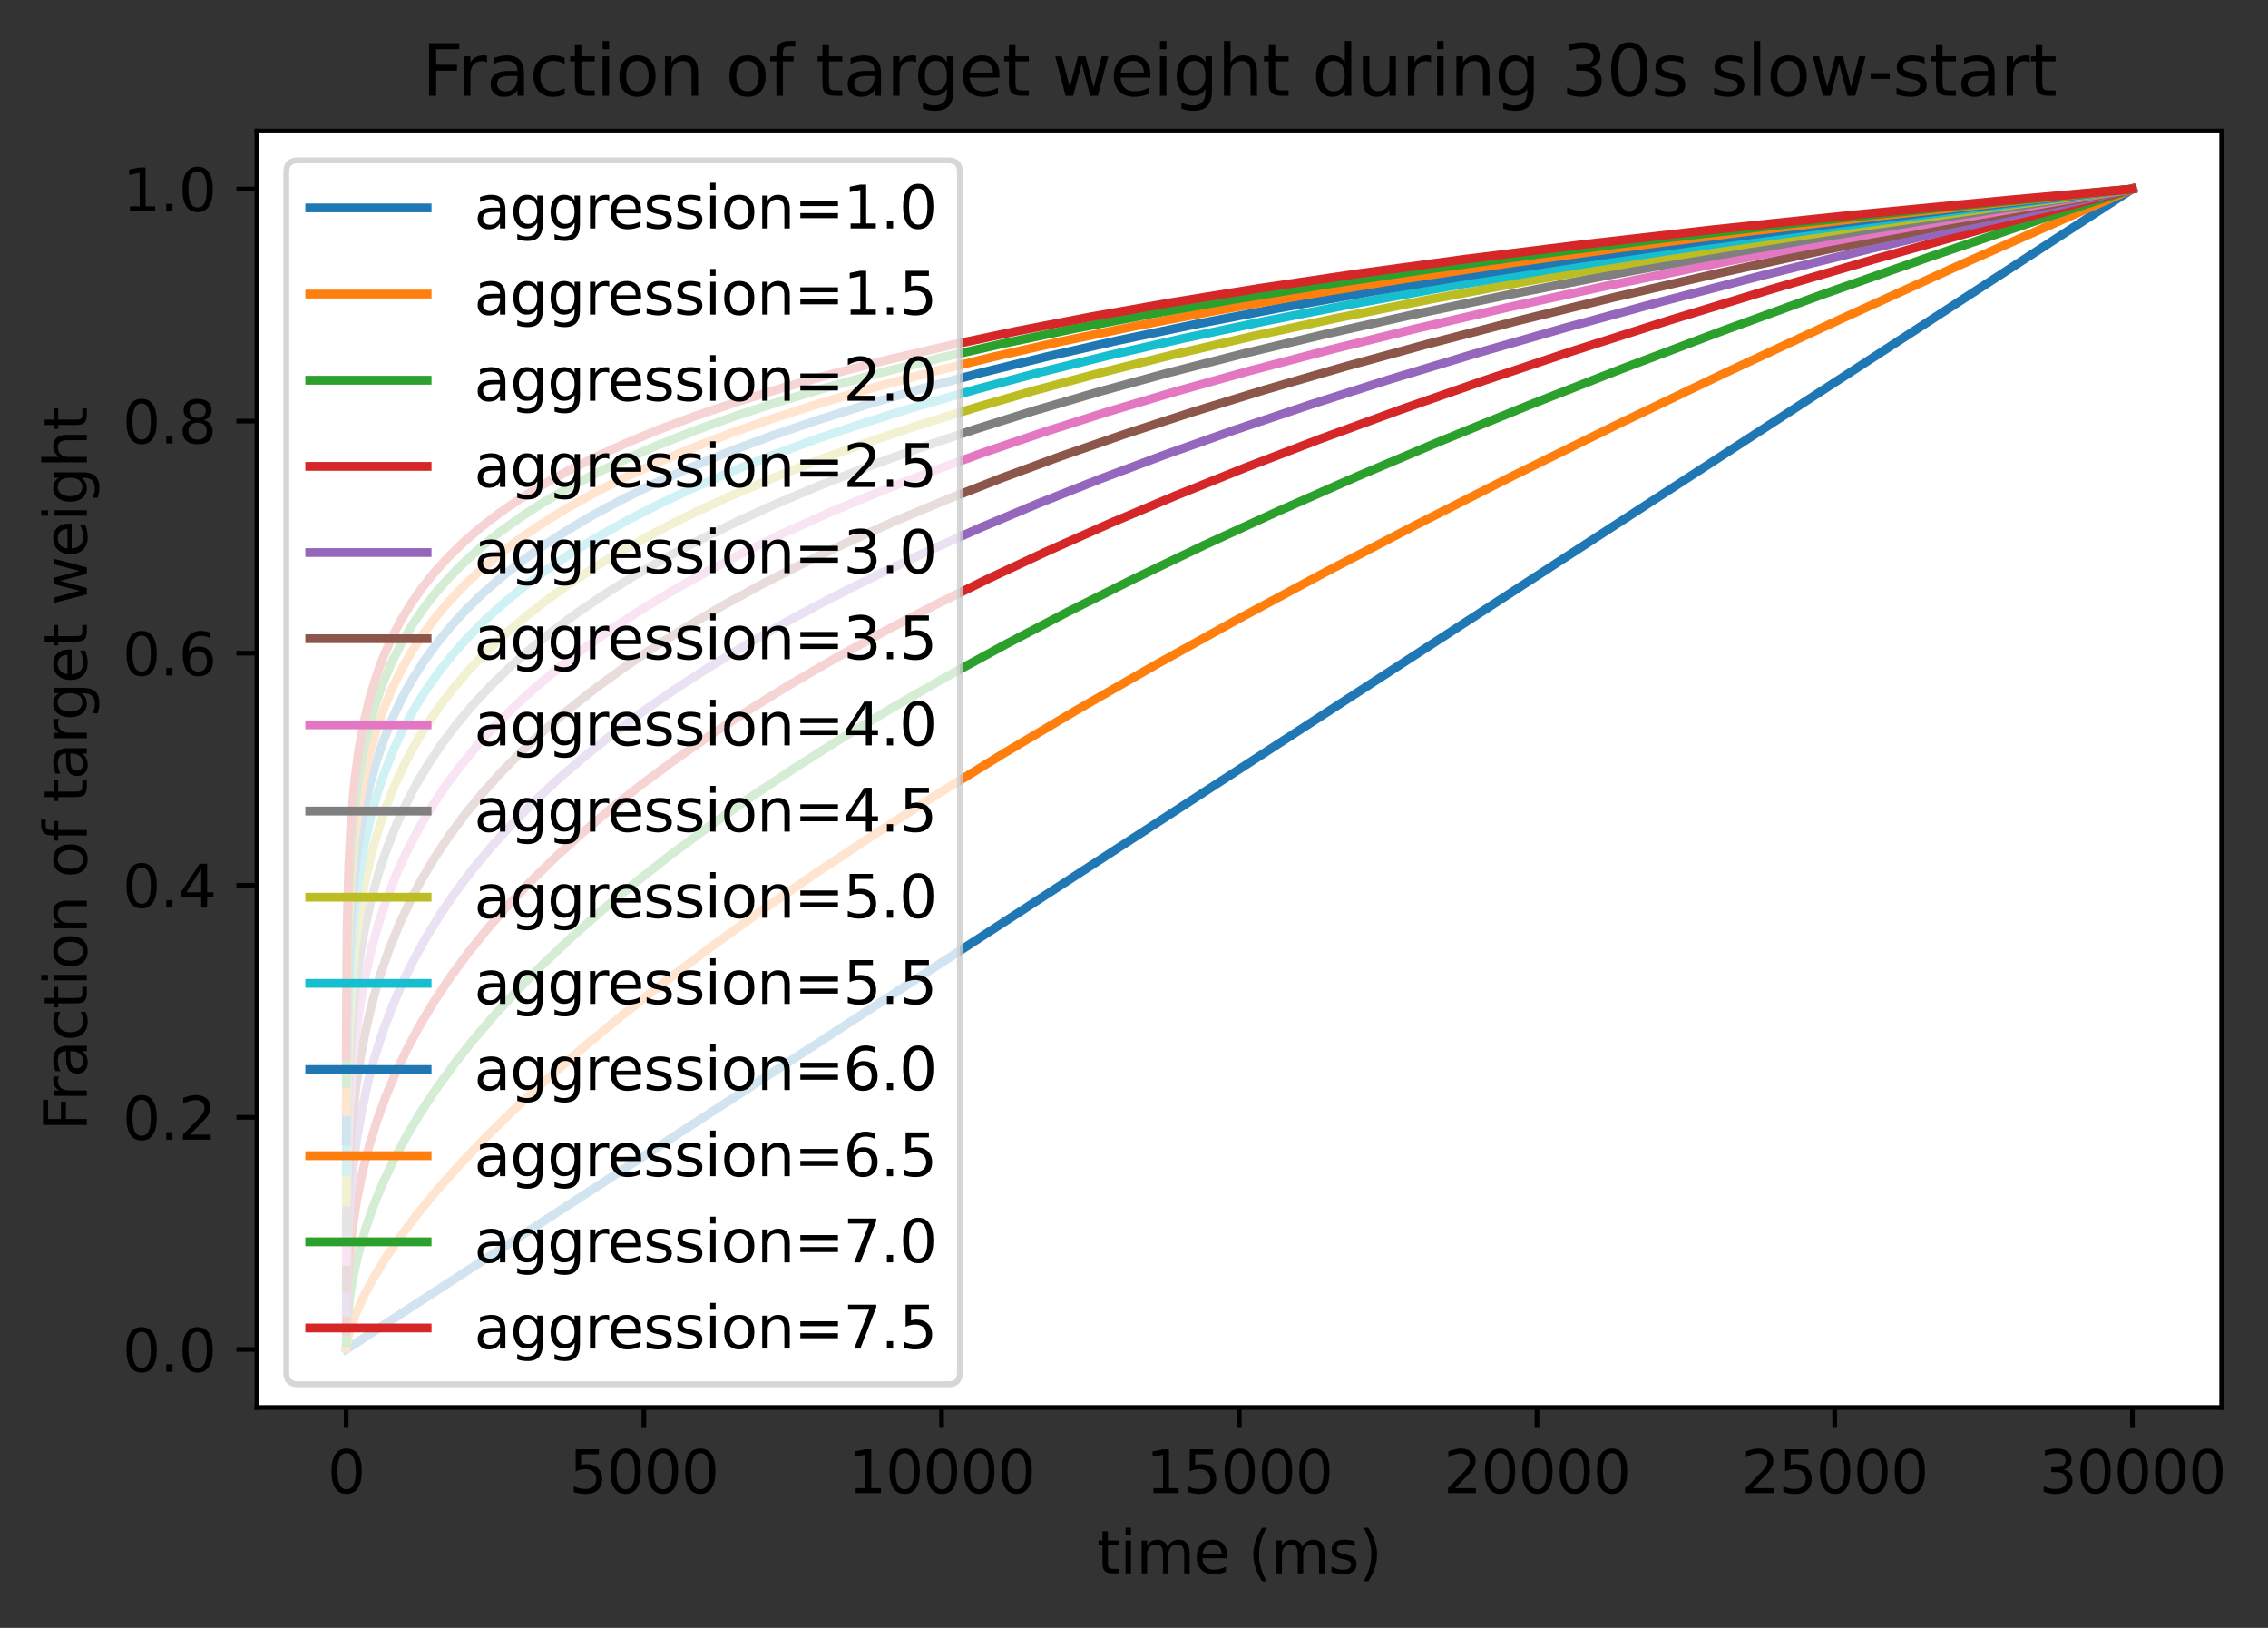 <?xml version="1.0" encoding="utf-8" standalone="no"?>
<!DOCTYPE svg PUBLIC "-//W3C//DTD SVG 1.1//EN"
  "http://www.w3.org/Graphics/SVG/1.1/DTD/svg11.dtd">
<svg height="277.314pt" version="1.1" viewBox="0 0 386.479 277.314" width="386.479pt" xmlns="http://www.w3.org/2000/svg" xmlns:xlink="http://www.w3.org/1999/xlink">
 <rect x="0" y="0" width="386.479" height="277.314" fill="#333333" stroke="none"/>
 <defs>
  <style type="text/css">*{stroke-linecap:butt;stroke-linejoin:round;}</style>
 </defs>
 <g id="figure_1">
  <g id="patch_1">
   <path d="M 0 277.314 
L 386.479 277.314 
L 386.479 0 
L 0 0 
z
" style="fill:none;"/>
  </g>
  <g id="axes_1">
   <g id="patch_2">
    <path d="M 43.781 239.758 
L 378.581 239.758 
L 378.581 22.318 
L 43.781 22.318 
z
" style="fill:#ffffff;"/>
   </g>
   <g id="matplotlib.axis_1">
    <g id="xtick_1">
     <g id="line2d_1">
      <defs>
       <path d="M 0 0 
L 0 3.5 
" id="mffc80eadfe" style="stroke:#000000;stroke-width:0.8;"/>
      </defs>
      <g>
       <use style="stroke:#000000;stroke-width:0.8;" x="58.989" xlink:href="#mffc80eadfe" y="239.758"/>
      </g>
     </g>
     <g id="text_1">
      <!-- 0 -->
      <g transform="translate(55.808 254.357)scale(0.1 -0.1)">
       <defs>
        <path d="M 2034 4250 
Q 1547 4250 1301 3770 
Q 1056 3291 1056 2328 
Q 1056 1369 1301 889 
Q 1547 409 2034 409 
Q 2525 409 2770 889 
Q 3016 1369 3016 2328 
Q 3016 3291 2770 3770 
Q 2525 4250 2034 4250 
z
M 2034 4750 
Q 2819 4750 3233 4129 
Q 3647 3509 3647 2328 
Q 3647 1150 3233 529 
Q 2819 -91 2034 -91 
Q 1250 -91 836 529 
Q 422 1150 422 2328 
Q 422 3509 836 4129 
Q 1250 4750 2034 4750 
z
" id="DejaVuSans-30" transform="scale(0.016)"/>
       </defs>
       <use xlink:href="#DejaVuSans-30"/>
      </g>
     </g>
    </g>
    <g id="xtick_2">
     <g id="line2d_2">
      <g>
       <use style="stroke:#000000;stroke-width:0.8;" x="109.72" xlink:href="#mffc80eadfe" y="239.758"/>
      </g>
     </g>
     <g id="text_2">
      <!-- 5000 -->
      <g transform="translate(96.995 254.357)scale(0.1 -0.1)">
       <defs>
        <path d="M 691 4666 
L 3169 4666 
L 3169 4134 
L 1269 4134 
L 1269 2991 
Q 1406 3038 1543 3061 
Q 1681 3084 1819 3084 
Q 2600 3084 3056 2656 
Q 3513 2228 3513 1497 
Q 3513 744 3044 326 
Q 2575 -91 1722 -91 
Q 1428 -91 1123 -41 
Q 819 9 494 109 
L 494 744 
Q 775 591 1075 516 
Q 1375 441 1709 441 
Q 2250 441 2565 725 
Q 2881 1009 2881 1497 
Q 2881 1984 2565 2268 
Q 2250 2553 1709 2553 
Q 1456 2553 1204 2497 
Q 953 2441 691 2322 
L 691 4666 
z
" id="DejaVuSans-35" transform="scale(0.016)"/>
       </defs>
       <use xlink:href="#DejaVuSans-35"/>
       <use x="63.623" xlink:href="#DejaVuSans-30"/>
       <use x="127.246" xlink:href="#DejaVuSans-30"/>
       <use x="190.869" xlink:href="#DejaVuSans-30"/>
      </g>
     </g>
    </g>
    <g id="xtick_3">
     <g id="line2d_3">
      <g>
       <use style="stroke:#000000;stroke-width:0.8;" x="160.451" xlink:href="#mffc80eadfe" y="239.758"/>
      </g>
     </g>
     <g id="text_3">
      <!-- 10000 -->
      <g transform="translate(144.544 254.357)scale(0.1 -0.1)">
       <defs>
        <path d="M 794 531 
L 1825 531 
L 1825 4091 
L 703 3866 
L 703 4441 
L 1819 4666 
L 2450 4666 
L 2450 531 
L 3481 531 
L 3481 0 
L 794 0 
L 794 531 
z
" id="DejaVuSans-31" transform="scale(0.016)"/>
       </defs>
       <use xlink:href="#DejaVuSans-31"/>
       <use x="63.623" xlink:href="#DejaVuSans-30"/>
       <use x="127.246" xlink:href="#DejaVuSans-30"/>
       <use x="190.869" xlink:href="#DejaVuSans-30"/>
       <use x="254.492" xlink:href="#DejaVuSans-30"/>
      </g>
     </g>
    </g>
    <g id="xtick_4">
     <g id="line2d_4">
      <g>
       <use style="stroke:#000000;stroke-width:0.8;" x="211.181" xlink:href="#mffc80eadfe" y="239.758"/>
      </g>
     </g>
     <g id="text_4">
      <!-- 15000 -->
      <g transform="translate(195.275 254.357)scale(0.1 -0.1)">
       <use xlink:href="#DejaVuSans-31"/>
       <use x="63.623" xlink:href="#DejaVuSans-35"/>
       <use x="127.246" xlink:href="#DejaVuSans-30"/>
       <use x="190.869" xlink:href="#DejaVuSans-30"/>
       <use x="254.492" xlink:href="#DejaVuSans-30"/>
      </g>
     </g>
    </g>
    <g id="xtick_5">
     <g id="line2d_5">
      <g>
       <use style="stroke:#000000;stroke-width:0.8;" x="261.912" xlink:href="#mffc80eadfe" y="239.758"/>
      </g>
     </g>
     <g id="text_5">
      <!-- 20000 -->
      <g transform="translate(246.006 254.357)scale(0.1 -0.1)">
       <defs>
        <path d="M 1228 531 
L 3431 531 
L 3431 0 
L 469 0 
L 469 531 
Q 828 903 1448 1529 
Q 2069 2156 2228 2338 
Q 2531 2678 2651 2914 
Q 2772 3150 2772 3378 
Q 2772 3750 2511 3984 
Q 2250 4219 1831 4219 
Q 1534 4219 1204 4116 
Q 875 4013 500 3803 
L 500 4441 
Q 881 4594 1212 4672 
Q 1544 4750 1819 4750 
Q 2544 4750 2975 4387 
Q 3406 4025 3406 3419 
Q 3406 3131 3298 2873 
Q 3191 2616 2906 2266 
Q 2828 2175 2409 1742 
Q 1991 1309 1228 531 
z
" id="DejaVuSans-32" transform="scale(0.016)"/>
       </defs>
       <use xlink:href="#DejaVuSans-32"/>
       <use x="63.623" xlink:href="#DejaVuSans-30"/>
       <use x="127.246" xlink:href="#DejaVuSans-30"/>
       <use x="190.869" xlink:href="#DejaVuSans-30"/>
       <use x="254.492" xlink:href="#DejaVuSans-30"/>
      </g>
     </g>
    </g>
    <g id="xtick_6">
     <g id="line2d_6">
      <g>
       <use style="stroke:#000000;stroke-width:0.8;" x="312.643" xlink:href="#mffc80eadfe" y="239.758"/>
      </g>
     </g>
     <g id="text_6">
      <!-- 25000 -->
      <g transform="translate(296.736 254.357)scale(0.1 -0.1)">
       <use xlink:href="#DejaVuSans-32"/>
       <use x="63.623" xlink:href="#DejaVuSans-35"/>
       <use x="127.246" xlink:href="#DejaVuSans-30"/>
       <use x="190.869" xlink:href="#DejaVuSans-30"/>
       <use x="254.492" xlink:href="#DejaVuSans-30"/>
      </g>
     </g>
    </g>
    <g id="xtick_7">
     <g id="line2d_7">
      <g>
       <use style="stroke:#000000;stroke-width:0.8;" x="363.373" xlink:href="#mffc80eadfe" y="239.758"/>
      </g>
     </g>
     <g id="text_7">
      <!-- 30000 -->
      <g transform="translate(347.467 254.357)scale(0.1 -0.1)">
       <defs>
        <path d="M 2597 2516 
Q 3050 2419 3304 2112 
Q 3559 1806 3559 1356 
Q 3559 666 3084 287 
Q 2609 -91 1734 -91 
Q 1441 -91 1130 -33 
Q 819 25 488 141 
L 488 750 
Q 750 597 1062 519 
Q 1375 441 1716 441 
Q 2309 441 2620 675 
Q 2931 909 2931 1356 
Q 2931 1769 2642 2001 
Q 2353 2234 1838 2234 
L 1294 2234 
L 1294 2753 
L 1863 2753 
Q 2328 2753 2575 2939 
Q 2822 3125 2822 3475 
Q 2822 3834 2567 4026 
Q 2313 4219 1838 4219 
Q 1578 4219 1281 4162 
Q 984 4106 628 3988 
L 628 4550 
Q 988 4650 1302 4700 
Q 1616 4750 1894 4750 
Q 2613 4750 3031 4423 
Q 3450 4097 3450 3541 
Q 3450 3153 3228 2886 
Q 3006 2619 2597 2516 
z
" id="DejaVuSans-33" transform="scale(0.016)"/>
       </defs>
       <use xlink:href="#DejaVuSans-33"/>
       <use x="63.623" xlink:href="#DejaVuSans-30"/>
       <use x="127.246" xlink:href="#DejaVuSans-30"/>
       <use x="190.869" xlink:href="#DejaVuSans-30"/>
       <use x="254.492" xlink:href="#DejaVuSans-30"/>
      </g>
     </g>
    </g>
    <g id="text_8">
     <!-- time (ms) -->
     <g transform="translate(186.92 268.035)scale(0.1 -0.1)">
      <defs>
       <path d="M 1172 4494 
L 1172 3500 
L 2356 3500 
L 2356 3053 
L 1172 3053 
L 1172 1153 
Q 1172 725 1289 603 
Q 1406 481 1766 481 
L 2356 481 
L 2356 0 
L 1766 0 
Q 1100 0 847 248 
Q 594 497 594 1153 
L 594 3053 
L 172 3053 
L 172 3500 
L 594 3500 
L 594 4494 
L 1172 4494 
z
" id="DejaVuSans-74" transform="scale(0.016)"/>
       <path d="M 603 3500 
L 1178 3500 
L 1178 0 
L 603 0 
L 603 3500 
z
M 603 4863 
L 1178 4863 
L 1178 4134 
L 603 4134 
L 603 4863 
z
" id="DejaVuSans-69" transform="scale(0.016)"/>
       <path d="M 3328 2828 
Q 3544 3216 3844 3400 
Q 4144 3584 4550 3584 
Q 5097 3584 5394 3201 
Q 5691 2819 5691 2113 
L 5691 0 
L 5113 0 
L 5113 2094 
Q 5113 2597 4934 2840 
Q 4756 3084 4391 3084 
Q 3944 3084 3684 2787 
Q 3425 2491 3425 1978 
L 3425 0 
L 2847 0 
L 2847 2094 
Q 2847 2600 2669 2842 
Q 2491 3084 2119 3084 
Q 1678 3084 1418 2786 
Q 1159 2488 1159 1978 
L 1159 0 
L 581 0 
L 581 3500 
L 1159 3500 
L 1159 2956 
Q 1356 3278 1631 3431 
Q 1906 3584 2284 3584 
Q 2666 3584 2933 3390 
Q 3200 3197 3328 2828 
z
" id="DejaVuSans-6d" transform="scale(0.016)"/>
       <path d="M 3597 1894 
L 3597 1613 
L 953 1613 
Q 991 1019 1311 708 
Q 1631 397 2203 397 
Q 2534 397 2845 478 
Q 3156 559 3463 722 
L 3463 178 
Q 3153 47 2828 -22 
Q 2503 -91 2169 -91 
Q 1331 -91 842 396 
Q 353 884 353 1716 
Q 353 2575 817 3079 
Q 1281 3584 2069 3584 
Q 2775 3584 3186 3129 
Q 3597 2675 3597 1894 
z
M 3022 2063 
Q 3016 2534 2758 2815 
Q 2500 3097 2075 3097 
Q 1594 3097 1305 2825 
Q 1016 2553 972 2059 
L 3022 2063 
z
" id="DejaVuSans-65" transform="scale(0.016)"/>
       <path id="DejaVuSans-20" transform="scale(0.016)"/>
       <path d="M 1984 4856 
Q 1566 4138 1362 3434 
Q 1159 2731 1159 2009 
Q 1159 1288 1364 580 
Q 1569 -128 1984 -844 
L 1484 -844 
Q 1016 -109 783 600 
Q 550 1309 550 2009 
Q 550 2706 781 3412 
Q 1013 4119 1484 4856 
L 1984 4856 
z
" id="DejaVuSans-28" transform="scale(0.016)"/>
       <path d="M 2834 3397 
L 2834 2853 
Q 2591 2978 2328 3040 
Q 2066 3103 1784 3103 
Q 1356 3103 1142 2972 
Q 928 2841 928 2578 
Q 928 2378 1081 2264 
Q 1234 2150 1697 2047 
L 1894 2003 
Q 2506 1872 2764 1633 
Q 3022 1394 3022 966 
Q 3022 478 2636 193 
Q 2250 -91 1575 -91 
Q 1294 -91 989 -36 
Q 684 19 347 128 
L 347 722 
Q 666 556 975 473 
Q 1284 391 1588 391 
Q 1994 391 2212 530 
Q 2431 669 2431 922 
Q 2431 1156 2273 1281 
Q 2116 1406 1581 1522 
L 1381 1569 
Q 847 1681 609 1914 
Q 372 2147 372 2553 
Q 372 3047 722 3315 
Q 1072 3584 1716 3584 
Q 2034 3584 2315 3537 
Q 2597 3491 2834 3397 
z
" id="DejaVuSans-73" transform="scale(0.016)"/>
       <path d="M 513 4856 
L 1013 4856 
Q 1481 4119 1714 3412 
Q 1947 2706 1947 2009 
Q 1947 1309 1714 600 
Q 1481 -109 1013 -844 
L 513 -844 
Q 928 -128 1133 580 
Q 1338 1288 1338 2009 
Q 1338 2731 1133 3434 
Q 928 4138 513 4856 
z
" id="DejaVuSans-29" transform="scale(0.016)"/>
      </defs>
      <use xlink:href="#DejaVuSans-74"/>
      <use x="39.209" xlink:href="#DejaVuSans-69"/>
      <use x="66.992" xlink:href="#DejaVuSans-6d"/>
      <use x="164.404" xlink:href="#DejaVuSans-65"/>
      <use x="225.928" xlink:href="#DejaVuSans-20"/>
      <use x="257.715" xlink:href="#DejaVuSans-28"/>
      <use x="296.729" xlink:href="#DejaVuSans-6d"/>
      <use x="394.141" xlink:href="#DejaVuSans-73"/>
      <use x="446.24" xlink:href="#DejaVuSans-29"/>
     </g>
    </g>
   </g>
   <g id="matplotlib.axis_2">
    <g id="ytick_1">
     <g id="line2d_8">
      <defs>
       <path d="M 0 0 
L -3.5 0 
" id="meb83f1fc46" style="stroke:#000000;stroke-width:0.8;"/>
      </defs>
      <g>
       <use style="stroke:#000000;stroke-width:0.8;" x="43.781" xlink:href="#meb83f1fc46" y="229.881"/>
      </g>
     </g>
     <g id="text_9">
      <!-- 0.0 -->
      <g transform="translate(20.878 233.68)scale(0.1 -0.1)">
       <defs>
        <path d="M 684 794 
L 1344 794 
L 1344 0 
L 684 0 
L 684 794 
z
" id="DejaVuSans-2e" transform="scale(0.016)"/>
       </defs>
       <use xlink:href="#DejaVuSans-30"/>
       <use x="63.623" xlink:href="#DejaVuSans-2e"/>
       <use x="95.41" xlink:href="#DejaVuSans-30"/>
      </g>
     </g>
    </g>
    <g id="ytick_2">
     <g id="line2d_9">
      <g>
       <use style="stroke:#000000;stroke-width:0.8;" x="43.781" xlink:href="#meb83f1fc46" y="190.345"/>
      </g>
     </g>
     <g id="text_10">
      <!-- 0.2 -->
      <g transform="translate(20.878 194.144)scale(0.1 -0.1)">
       <use xlink:href="#DejaVuSans-30"/>
       <use x="63.623" xlink:href="#DejaVuSans-2e"/>
       <use x="95.41" xlink:href="#DejaVuSans-32"/>
      </g>
     </g>
    </g>
    <g id="ytick_3">
     <g id="line2d_10">
      <g>
       <use style="stroke:#000000;stroke-width:0.8;" x="43.781" xlink:href="#meb83f1fc46" y="150.809"/>
      </g>
     </g>
     <g id="text_11">
      <!-- 0.4 -->
      <g transform="translate(20.878 154.608)scale(0.1 -0.1)">
       <defs>
        <path d="M 2419 4116 
L 825 1625 
L 2419 1625 
L 2419 4116 
z
M 2253 4666 
L 3047 4666 
L 3047 1625 
L 3713 1625 
L 3713 1100 
L 3047 1100 
L 3047 0 
L 2419 0 
L 2419 1100 
L 313 1100 
L 313 1709 
L 2253 4666 
z
" id="DejaVuSans-34" transform="scale(0.016)"/>
       </defs>
       <use xlink:href="#DejaVuSans-30"/>
       <use x="63.623" xlink:href="#DejaVuSans-2e"/>
       <use x="95.41" xlink:href="#DejaVuSans-34"/>
      </g>
     </g>
    </g>
    <g id="ytick_4">
     <g id="line2d_11">
      <g>
       <use style="stroke:#000000;stroke-width:0.8;" x="43.781" xlink:href="#meb83f1fc46" y="111.273"/>
      </g>
     </g>
     <g id="text_12">
      <!-- 0.6 -->
      <g transform="translate(20.878 115.072)scale(0.1 -0.1)">
       <defs>
        <path d="M 2113 2584 
Q 1688 2584 1439 2293 
Q 1191 2003 1191 1497 
Q 1191 994 1439 701 
Q 1688 409 2113 409 
Q 2538 409 2786 701 
Q 3034 994 3034 1497 
Q 3034 2003 2786 2293 
Q 2538 2584 2113 2584 
z
M 3366 4563 
L 3366 3988 
Q 3128 4100 2886 4159 
Q 2644 4219 2406 4219 
Q 1781 4219 1451 3797 
Q 1122 3375 1075 2522 
Q 1259 2794 1537 2939 
Q 1816 3084 2150 3084 
Q 2853 3084 3261 2657 
Q 3669 2231 3669 1497 
Q 3669 778 3244 343 
Q 2819 -91 2113 -91 
Q 1303 -91 875 529 
Q 447 1150 447 2328 
Q 447 3434 972 4092 
Q 1497 4750 2381 4750 
Q 2619 4750 2861 4703 
Q 3103 4656 3366 4563 
z
" id="DejaVuSans-36" transform="scale(0.016)"/>
       </defs>
       <use xlink:href="#DejaVuSans-30"/>
       <use x="63.623" xlink:href="#DejaVuSans-2e"/>
       <use x="95.41" xlink:href="#DejaVuSans-36"/>
      </g>
     </g>
    </g>
    <g id="ytick_5">
     <g id="line2d_12">
      <g>
       <use style="stroke:#000000;stroke-width:0.8;" x="43.781" xlink:href="#meb83f1fc46" y="71.737"/>
      </g>
     </g>
     <g id="text_13">
      <!-- 0.8 -->
      <g transform="translate(20.878 75.536)scale(0.1 -0.1)">
       <defs>
        <path d="M 2034 2216 
Q 1584 2216 1326 1975 
Q 1069 1734 1069 1313 
Q 1069 891 1326 650 
Q 1584 409 2034 409 
Q 2484 409 2743 651 
Q 3003 894 3003 1313 
Q 3003 1734 2745 1975 
Q 2488 2216 2034 2216 
z
M 1403 2484 
Q 997 2584 770 2862 
Q 544 3141 544 3541 
Q 544 4100 942 4425 
Q 1341 4750 2034 4750 
Q 2731 4750 3128 4425 
Q 3525 4100 3525 3541 
Q 3525 3141 3298 2862 
Q 3072 2584 2669 2484 
Q 3125 2378 3379 2068 
Q 3634 1759 3634 1313 
Q 3634 634 3220 271 
Q 2806 -91 2034 -91 
Q 1263 -91 848 271 
Q 434 634 434 1313 
Q 434 1759 690 2068 
Q 947 2378 1403 2484 
z
M 1172 3481 
Q 1172 3119 1398 2916 
Q 1625 2713 2034 2713 
Q 2441 2713 2670 2916 
Q 2900 3119 2900 3481 
Q 2900 3844 2670 4047 
Q 2441 4250 2034 4250 
Q 1625 4250 1398 4047 
Q 1172 3844 1172 3481 
z
" id="DejaVuSans-38" transform="scale(0.016)"/>
       </defs>
       <use xlink:href="#DejaVuSans-30"/>
       <use x="63.623" xlink:href="#DejaVuSans-2e"/>
       <use x="95.41" xlink:href="#DejaVuSans-38"/>
      </g>
     </g>
    </g>
    <g id="ytick_6">
     <g id="line2d_13">
      <g>
       <use style="stroke:#000000;stroke-width:0.8;" x="43.781" xlink:href="#meb83f1fc46" y="32.201"/>
      </g>
     </g>
     <g id="text_14">
      <!-- 1.0 -->
      <g transform="translate(20.878 36)scale(0.1 -0.1)">
       <use xlink:href="#DejaVuSans-31"/>
       <use x="63.623" xlink:href="#DejaVuSans-2e"/>
       <use x="95.41" xlink:href="#DejaVuSans-30"/>
      </g>
     </g>
    </g>
    <g id="text_15">
     <!-- Fraction of target weight -->
     <g transform="translate(14.798 192.645)rotate(-90)scale(0.1 -0.1)">
      <defs>
       <path d="M 628 4666 
L 3309 4666 
L 3309 4134 
L 1259 4134 
L 1259 2759 
L 3109 2759 
L 3109 2228 
L 1259 2228 
L 1259 0 
L 628 0 
L 628 4666 
z
" id="DejaVuSans-46" transform="scale(0.016)"/>
       <path d="M 2631 2963 
Q 2534 3019 2420 3045 
Q 2306 3072 2169 3072 
Q 1681 3072 1420 2755 
Q 1159 2438 1159 1844 
L 1159 0 
L 581 0 
L 581 3500 
L 1159 3500 
L 1159 2956 
Q 1341 3275 1631 3429 
Q 1922 3584 2338 3584 
Q 2397 3584 2469 3576 
Q 2541 3569 2628 3553 
L 2631 2963 
z
" id="DejaVuSans-72" transform="scale(0.016)"/>
       <path d="M 2194 1759 
Q 1497 1759 1228 1600 
Q 959 1441 959 1056 
Q 959 750 1161 570 
Q 1363 391 1709 391 
Q 2188 391 2477 730 
Q 2766 1069 2766 1631 
L 2766 1759 
L 2194 1759 
z
M 3341 1997 
L 3341 0 
L 2766 0 
L 2766 531 
Q 2569 213 2275 61 
Q 1981 -91 1556 -91 
Q 1019 -91 701 211 
Q 384 513 384 1019 
Q 384 1609 779 1909 
Q 1175 2209 1959 2209 
L 2766 2209 
L 2766 2266 
Q 2766 2663 2505 2880 
Q 2244 3097 1772 3097 
Q 1472 3097 1187 3025 
Q 903 2953 641 2809 
L 641 3341 
Q 956 3463 1253 3523 
Q 1550 3584 1831 3584 
Q 2591 3584 2966 3190 
Q 3341 2797 3341 1997 
z
" id="DejaVuSans-61" transform="scale(0.016)"/>
       <path d="M 3122 3366 
L 3122 2828 
Q 2878 2963 2633 3030 
Q 2388 3097 2138 3097 
Q 1578 3097 1268 2742 
Q 959 2388 959 1747 
Q 959 1106 1268 751 
Q 1578 397 2138 397 
Q 2388 397 2633 464 
Q 2878 531 3122 666 
L 3122 134 
Q 2881 22 2623 -34 
Q 2366 -91 2075 -91 
Q 1284 -91 818 406 
Q 353 903 353 1747 
Q 353 2603 823 3093 
Q 1294 3584 2113 3584 
Q 2378 3584 2631 3529 
Q 2884 3475 3122 3366 
z
" id="DejaVuSans-63" transform="scale(0.016)"/>
       <path d="M 1959 3097 
Q 1497 3097 1228 2736 
Q 959 2375 959 1747 
Q 959 1119 1226 758 
Q 1494 397 1959 397 
Q 2419 397 2687 759 
Q 2956 1122 2956 1747 
Q 2956 2369 2687 2733 
Q 2419 3097 1959 3097 
z
M 1959 3584 
Q 2709 3584 3137 3096 
Q 3566 2609 3566 1747 
Q 3566 888 3137 398 
Q 2709 -91 1959 -91 
Q 1206 -91 779 398 
Q 353 888 353 1747 
Q 353 2609 779 3096 
Q 1206 3584 1959 3584 
z
" id="DejaVuSans-6f" transform="scale(0.016)"/>
       <path d="M 3513 2113 
L 3513 0 
L 2938 0 
L 2938 2094 
Q 2938 2591 2744 2837 
Q 2550 3084 2163 3084 
Q 1697 3084 1428 2787 
Q 1159 2491 1159 1978 
L 1159 0 
L 581 0 
L 581 3500 
L 1159 3500 
L 1159 2956 
Q 1366 3272 1645 3428 
Q 1925 3584 2291 3584 
Q 2894 3584 3203 3211 
Q 3513 2838 3513 2113 
z
" id="DejaVuSans-6e" transform="scale(0.016)"/>
       <path d="M 2375 4863 
L 2375 4384 
L 1825 4384 
Q 1516 4384 1395 4259 
Q 1275 4134 1275 3809 
L 1275 3500 
L 2222 3500 
L 2222 3053 
L 1275 3053 
L 1275 0 
L 697 0 
L 697 3053 
L 147 3053 
L 147 3500 
L 697 3500 
L 697 3744 
Q 697 4328 969 4595 
Q 1241 4863 1831 4863 
L 2375 4863 
z
" id="DejaVuSans-66" transform="scale(0.016)"/>
       <path d="M 2906 1791 
Q 2906 2416 2648 2759 
Q 2391 3103 1925 3103 
Q 1463 3103 1205 2759 
Q 947 2416 947 1791 
Q 947 1169 1205 825 
Q 1463 481 1925 481 
Q 2391 481 2648 825 
Q 2906 1169 2906 1791 
z
M 3481 434 
Q 3481 -459 3084 -895 
Q 2688 -1331 1869 -1331 
Q 1566 -1331 1297 -1286 
Q 1028 -1241 775 -1147 
L 775 -588 
Q 1028 -725 1275 -790 
Q 1522 -856 1778 -856 
Q 2344 -856 2625 -561 
Q 2906 -266 2906 331 
L 2906 616 
Q 2728 306 2450 153 
Q 2172 0 1784 0 
Q 1141 0 747 490 
Q 353 981 353 1791 
Q 353 2603 747 3093 
Q 1141 3584 1784 3584 
Q 2172 3584 2450 3431 
Q 2728 3278 2906 2969 
L 2906 3500 
L 3481 3500 
L 3481 434 
z
" id="DejaVuSans-67" transform="scale(0.016)"/>
       <path d="M 269 3500 
L 844 3500 
L 1563 769 
L 2278 3500 
L 2956 3500 
L 3675 769 
L 4391 3500 
L 4966 3500 
L 4050 0 
L 3372 0 
L 2619 2869 
L 1863 0 
L 1184 0 
L 269 3500 
z
" id="DejaVuSans-77" transform="scale(0.016)"/>
       <path d="M 3513 2113 
L 3513 0 
L 2938 0 
L 2938 2094 
Q 2938 2591 2744 2837 
Q 2550 3084 2163 3084 
Q 1697 3084 1428 2787 
Q 1159 2491 1159 1978 
L 1159 0 
L 581 0 
L 581 4863 
L 1159 4863 
L 1159 2956 
Q 1366 3272 1645 3428 
Q 1925 3584 2291 3584 
Q 2894 3584 3203 3211 
Q 3513 2838 3513 2113 
z
" id="DejaVuSans-68" transform="scale(0.016)"/>
      </defs>
      <use xlink:href="#DejaVuSans-46"/>
      <use x="50.27" xlink:href="#DejaVuSans-72"/>
      <use x="91.383" xlink:href="#DejaVuSans-61"/>
      <use x="152.662" xlink:href="#DejaVuSans-63"/>
      <use x="207.643" xlink:href="#DejaVuSans-74"/>
      <use x="246.852" xlink:href="#DejaVuSans-69"/>
      <use x="274.635" xlink:href="#DejaVuSans-6f"/>
      <use x="335.816" xlink:href="#DejaVuSans-6e"/>
      <use x="399.195" xlink:href="#DejaVuSans-20"/>
      <use x="430.982" xlink:href="#DejaVuSans-6f"/>
      <use x="492.164" xlink:href="#DejaVuSans-66"/>
      <use x="527.369" xlink:href="#DejaVuSans-20"/>
      <use x="559.156" xlink:href="#DejaVuSans-74"/>
      <use x="598.365" xlink:href="#DejaVuSans-61"/>
      <use x="659.645" xlink:href="#DejaVuSans-72"/>
      <use x="699.008" xlink:href="#DejaVuSans-67"/>
      <use x="762.484" xlink:href="#DejaVuSans-65"/>
      <use x="824.008" xlink:href="#DejaVuSans-74"/>
      <use x="863.217" xlink:href="#DejaVuSans-20"/>
      <use x="895.004" xlink:href="#DejaVuSans-77"/>
      <use x="976.791" xlink:href="#DejaVuSans-65"/>
      <use x="1038.314" xlink:href="#DejaVuSans-69"/>
      <use x="1066.098" xlink:href="#DejaVuSans-67"/>
      <use x="1129.574" xlink:href="#DejaVuSans-68"/>
      <use x="1192.953" xlink:href="#DejaVuSans-74"/>
     </g>
    </g>
   </g>
   <g id="line2d_14">
    <path clip-path="url(#p24fb6761c0)" d="M 58.999 229.874 
L 363.363 32.207 
L 363.363 32.207 
" style="fill:none;stroke:#1f77b4;stroke-linecap:square;stroke-width:1.5;"/>
   </g>
   <g id="line2d_15">
    <path clip-path="url(#p24fb6761c0)" d="M 58.999 229.676 
L 59.233 228.178 
L 59.791 226.111 
L 60.694 223.647 
L 61.962 220.849 
L 63.616 217.751 
L 65.676 214.376 
L 68.151 210.753 
L 71.073 206.876 
L 74.462 202.754 
L 78.338 198.395 
L 82.731 193.793 
L 87.652 188.965 
L 93.131 183.904 
L 99.188 178.616 
L 105.844 173.102 
L 113.129 167.36 
L 121.063 161.392 
L 129.667 155.201 
L 138.971 148.783 
L 148.996 142.141 
L 159.761 135.278 
L 171.297 128.189 
L 183.624 120.877 
L 196.764 113.345 
L 210.735 105.594 
L 225.568 97.621 
L 241.295 89.422 
L 257.924 81.006 
L 275.487 72.367 
L 294.014 63.505 
L 313.525 54.42 
L 334.041 45.114 
L 355.581 35.589 
L 363.363 32.205 
L 363.363 32.205 
" style="fill:none;stroke:#ff7f0e;stroke-linecap:square;stroke-width:1.5;"/>
   </g>
   <g id="line2d_16">
    <path clip-path="url(#p24fb6761c0)" d="M 58.999 228.74 
L 59.192 224.777 
L 59.608 220.967 
L 60.247 217.172 
L 61.12 213.342 
L 62.226 209.497 
L 63.575 205.617 
L 65.168 201.716 
L 67.025 197.762 
L 69.146 193.772 
L 71.55 189.724 
L 74.249 185.62 
L 77.252 181.46 
L 80.58 177.232 
L 84.243 172.941 
L 88.261 168.579 
L 92.654 164.139 
L 97.443 159.619 
L 102.638 155.023 
L 108.269 150.341 
L 114.357 145.571 
L 120.911 140.72 
L 127.963 135.78 
L 135.532 130.751 
L 143.649 125.628 
L 152.334 120.411 
L 161.607 115.102 
L 171.5 109.697 
L 182.042 104.192 
L 193.253 98.591 
L 205.165 92.891 
L 217.797 87.094 
L 231.189 81.195 
L 245.364 75.197 
L 260.349 69.098 
L 276.188 62.895 
L 292.898 56.59 
L 310.522 50.18 
L 329.079 43.67 
L 348.611 37.054 
L 363.363 32.204 
L 363.363 32.204 
" style="fill:none;stroke:#2ca02c;stroke-linecap:square;stroke-width:1.5;"/>
   </g>
   <g id="line2d_17">
    <path clip-path="url(#p24fb6761c0)" d="M 58.999 226.681 
L 59.172 219.713 
L 59.537 214.102 
L 60.095 208.984 
L 60.836 204.228 
L 61.769 199.667 
L 62.896 195.263 
L 64.225 190.961 
L 65.757 186.753 
L 67.502 182.607 
L 69.47 178.506 
L 71.672 174.434 
L 74.117 170.383 
L 76.816 166.345 
L 79.779 162.315 
L 83.025 158.277 
L 86.566 154.23 
L 90.422 150.165 
L 94.602 146.082 
L 99.138 141.966 
L 104.038 137.822 
L 109.334 133.636 
L 115.037 129.416 
L 121.175 125.151 
L 127.77 120.842 
L 134.852 116.483 
L 142.441 112.075 
L 150.568 107.613 
L 159.263 103.095 
L 168.557 98.52 
L 178.47 93.889 
L 189.042 89.198 
L 200.305 84.446 
L 212.287 79.633 
L 225.031 74.756 
L 238.566 69.817 
L 252.933 64.813 
L 268.172 59.742 
L 284.315 54.607 
L 301.411 49.404 
L 319.491 44.135 
L 338.607 38.799 
L 358.797 33.395 
L 363.363 32.204 
L 363.363 32.204 
" style="fill:none;stroke:#d62728;stroke-linecap:square;stroke-width:1.5;"/>
   </g>
   <g id="line2d_18">
    <path clip-path="url(#p24fb6761c0)" d="M 58.999 223.519 
L 59.172 213.208 
L 59.517 206.135 
L 60.034 200.059 
L 60.724 194.569 
L 61.587 189.485 
L 62.622 184.708 
L 63.839 180.138 
L 65.239 175.75 
L 66.822 171.519 
L 68.598 167.406 
L 70.576 163.383 
L 72.768 159.43 
L 75.183 155.533 
L 77.831 151.683 
L 80.732 147.859 
L 83.898 144.058 
L 87.338 140.276 
L 91.071 136.503 
L 95.12 132.73 
L 99.503 128.951 
L 104.251 125.152 
L 109.375 121.341 
L 114.905 117.507 
L 120.86 113.651 
L 127.273 109.767 
L 134.162 105.856 
L 141.569 101.91 
L 149.513 97.931 
L 158.036 93.913 
L 167.167 89.857 
L 176.938 85.762 
L 187.399 81.622 
L 198.57 77.442 
L 210.501 73.216 
L 223.235 68.945 
L 236.81 64.628 
L 251.279 60.262 
L 266.681 55.849 
L 283.067 51.388 
L 300.487 46.877 
L 318.994 42.317 
L 338.647 37.705 
L 359.497 33.044 
L 363.363 32.203 
L 363.363 32.203 
" style="fill:none;stroke:#9467bd;stroke-linecap:square;stroke-width:1.5;"/>
   </g>
   <g id="line2d_19">
    <path clip-path="url(#p24fb6761c0)" d="M 58.999 219.487 
L 59.162 206.528 
L 59.486 198.28 
L 59.973 191.472 
L 60.623 185.489 
L 61.435 180.066 
L 62.409 175.058 
L 63.545 170.374 
L 64.854 165.921 
L 66.335 161.67 
L 67.999 157.573 
L 69.846 153.616 
L 71.885 149.772 
L 74.137 146.001 
L 76.603 142.308 
L 79.302 138.667 
L 82.244 135.073 
L 85.45 131.509 
L 88.941 127.964 
L 92.725 124.44 
L 96.824 120.928 
L 101.268 117.415 
L 106.077 113.9 
L 111.282 110.373 
L 116.903 106.835 
L 122.971 103.282 
L 129.515 99.71 
L 136.567 96.117 
L 144.156 92.502 
L 152.324 88.86 
L 161.11 85.188 
L 170.546 81.488 
L 180.682 77.755 
L 191.559 73.988 
L 203.217 70.188 
L 215.706 66.354 
L 229.079 62.483 
L 243.395 58.573 
L 258.696 54.627 
L 275.041 50.643 
L 292.502 46.618 
L 311.131 42.555 
L 330.997 38.452 
L 352.172 34.307 
L 363.363 32.203 
L 363.363 32.203 
" style="fill:none;stroke:#8c564b;stroke-linecap:square;stroke-width:1.5;"/>
   </g>
   <g id="line2d_20">
    <path clip-path="url(#p24fb6761c0)" d="M 58.999 214.861 
L 59.162 199.381 
L 59.486 190.141 
L 59.963 182.865 
L 60.592 176.628 
L 61.374 171.071 
L 62.307 166.008 
L 63.403 161.284 
L 64.651 156.878 
L 66.071 152.676 
L 67.664 148.659 
L 69.43 144.809 
L 71.388 141.073 
L 73.539 137.45 
L 75.903 133.904 
L 78.49 130.427 
L 81.311 127.011 
L 84.385 123.639 
L 87.733 120.298 
L 91.376 116.98 
L 95.333 113.679 
L 99.625 110.391 
L 104.282 107.105 
L 109.324 103.822 
L 114.793 100.529 
L 120.708 97.23 
L 127.11 93.916 
L 134.03 90.587 
L 141.508 87.24 
L 149.574 83.875 
L 158.279 80.487 
L 167.664 77.075 
L 177.78 73.637 
L 188.677 70.171 
L 200.396 66.679 
L 213.008 63.156 
L 226.553 59.605 
L 241.102 56.024 
L 256.717 52.411 
L 273.468 48.766 
L 291.427 45.089 
L 310.664 41.378 
L 331.261 37.635 
L 353.298 33.857 
L 363.363 32.203 
L 363.363 32.203 
" style="fill:none;stroke:#e377c2;stroke-linecap:square;stroke-width:1.5;"/>
   </g>
   <g id="line2d_21">
    <path clip-path="url(#p24fb6761c0)" d="M 58.999 209.88 
L 59.162 192.342 
L 59.476 182.603 
L 59.943 174.988 
L 60.552 168.623 
L 61.313 162.977 
L 62.216 157.913 
L 63.271 153.242 
L 64.478 148.892 
L 65.848 144.782 
L 67.38 140.883 
L 69.085 137.149 
L 70.972 133.549 
L 73.052 130.061 
L 75.335 126.668 
L 77.831 123.356 
L 80.56 120.105 
L 83.543 116.9 
L 86.8 113.729 
L 90.341 110.594 
L 94.196 107.479 
L 98.397 104.375 
L 102.963 101.28 
L 107.924 98.188 
L 113.312 95.096 
L 119.156 92 
L 125.497 88.896 
L 132.376 85.778 
L 139.834 82.645 
L 147.91 79.496 
L 156.646 76.332 
L 166.102 73.146 
L 176.329 69.937 
L 187.378 66.706 
L 199.31 63.452 
L 212.186 60.173 
L 226.076 56.868 
L 241.041 53.538 
L 257.164 50.182 
L 274.524 46.797 
L 293.203 43.384 
L 313.292 39.942 
L 334.873 36.473 
L 358.057 32.973 
L 363.363 32.202 
L 363.363 32.202 
" style="fill:none;stroke:#7f7f7f;stroke-linecap:square;stroke-width:1.5;"/>
   </g>
   <g id="line2d_22">
    <path clip-path="url(#p24fb6761c0)" d="M 58.999 204.731 
L 59.162 185.558 
L 59.476 175.332 
L 59.933 167.617 
L 60.531 161.189 
L 61.272 155.583 
L 62.155 150.563 
L 63.19 145.947 
L 64.377 141.663 
L 65.716 137.658 
L 67.218 133.865 
L 68.882 130.263 
L 70.728 126.794 
L 72.758 123.453 
L 74.99 120.207 
L 77.435 117.042 
L 80.114 113.941 
L 83.046 110.887 
L 86.252 107.872 
L 89.752 104.888 
L 93.567 101.932 
L 97.727 98.991 
L 102.263 96.061 
L 107.204 93.135 
L 112.581 90.213 
L 118.435 87.286 
L 124.807 84.353 
L 131.737 81.41 
L 139.276 78.453 
L 147.464 75.483 
L 156.352 72.498 
L 166.001 69.496 
L 176.471 66.473 
L 187.815 63.433 
L 200.112 60.37 
L 213.424 57.286 
L 227.831 54.18 
L 243.416 51.05 
L 260.258 47.897 
L 278.45 44.72 
L 298.093 41.518 
L 319.288 38.291 
L 342.148 35.038 
L 363.363 32.202 
L 363.363 32.202 
" style="fill:none;stroke:#bcbd22;stroke-linecap:square;stroke-width:1.5;"/>
   </g>
   <g id="line2d_23">
    <path clip-path="url(#p24fb6761c0)" d="M 58.999 199.546 
L 59.152 179.662 
L 59.456 169.031 
L 59.902 161.133 
L 60.491 154.626 
L 61.221 149.002 
L 62.094 144.001 
L 63.109 139.471 
L 64.265 135.31 
L 65.574 131.421 
L 67.045 127.745 
L 68.679 124.258 
L 70.485 120.924 
L 72.484 117.701 
L 74.675 114.59 
L 77.09 111.549 
L 79.738 108.574 
L 82.63 105.662 
L 85.795 102.791 
L 89.265 99.947 
L 93.06 97.127 
L 97.21 94.324 
L 101.735 91.538 
L 106.686 88.753 
L 112.094 85.971 
L 117.999 83.185 
L 124.442 80.395 
L 131.463 77.6 
L 139.123 74.792 
L 147.474 71.972 
L 156.565 69.139 
L 166.467 66.289 
L 177.242 63.422 
L 188.961 60.538 
L 201.695 57.635 
L 215.524 54.714 
L 230.54 51.772 
L 246.835 48.81 
L 264.509 45.825 
L 283.665 42.818 
L 304.414 39.79 
L 326.867 36.74 
L 351.167 33.666 
L 363.363 32.202 
L 363.363 32.202 
" style="fill:none;stroke:#17becf;stroke-linecap:square;stroke-width:1.5;"/>
   </g>
   <g id="line2d_24">
    <path clip-path="url(#p24fb6761c0)" d="M 58.999 194.418 
L 59.152 173.587 
L 59.446 162.999 
L 59.882 155.089 
L 60.46 148.597 
L 61.171 143.082 
L 62.023 138.177 
L 63.017 133.74 
L 64.154 129.675 
L 65.442 125.884 
L 66.883 122.332 
L 68.486 118.966 
L 70.262 115.752 
L 72.23 112.649 
L 74.391 109.658 
L 76.775 106.739 
L 79.393 103.888 
L 82.265 101.093 
L 85.41 98.344 
L 88.859 95.625 
L 92.644 92.929 
L 96.794 90.25 
L 101.339 87.582 
L 106.311 84.925 
L 111.759 82.268 
L 117.725 79.609 
L 124.249 76.948 
L 131.392 74.278 
L 139.205 71.598 
L 147.737 68.908 
L 157.062 66.205 
L 167.249 63.487 
L 178.369 60.754 
L 190.493 58.005 
L 203.714 55.239 
L 218.121 52.454 
L 233.807 49.652 
L 250.883 46.831 
L 269.461 43.99 
L 289.651 41.13 
L 311.598 38.249 
L 335.421 35.349 
L 361.283 32.428 
L 363.363 32.202 
L 363.363 32.202 
" style="fill:none;stroke:#1f77b4;stroke-linecap:square;stroke-width:1.5;"/>
   </g>
   <g id="line2d_25">
    <path clip-path="url(#p24fb6761c0)" d="M 58.999 189.407 
L 59.152 167.876 
L 59.446 157.184 
L 59.882 149.283 
L 60.45 142.939 
L 61.161 137.475 
L 62.003 132.696 
L 62.987 128.377 
L 64.113 124.426 
L 65.391 120.75 
L 66.822 117.311 
L 68.415 114.059 
L 70.18 110.959 
L 72.129 107.986 
L 74.28 105.109 
L 76.654 102.308 
L 79.261 99.577 
L 82.133 96.894 
L 85.288 94.253 
L 88.758 91.642 
L 92.563 89.06 
L 96.743 86.495 
L 101.339 83.938 
L 106.382 81.39 
L 111.922 78.843 
L 118.009 76.292 
L 124.685 73.739 
L 132.011 71.179 
L 140.047 68.609 
L 148.854 66.03 
L 158.503 63.438 
L 169.075 60.833 
L 180.641 58.214 
L 193.294 55.581 
L 207.133 52.932 
L 222.251 50.266 
L 238.769 47.583 
L 256.798 44.883 
L 276.472 42.165 
L 297.921 39.429 
L 321.297 36.674 
L 346.754 33.901 
L 363.363 32.202 
L 363.363 32.202 
" style="fill:none;stroke:#ff7f0e;stroke-linecap:square;stroke-width:1.5;"/>
   </g>
   <g id="line2d_26">
    <path clip-path="url(#p24fb6761c0)" d="M 58.999 184.552 
L 59.152 162.523 
L 59.446 151.8 
L 59.872 144.089 
L 60.44 137.777 
L 61.14 132.448 
L 61.972 127.788 
L 62.946 123.583 
L 64.062 119.742 
L 65.32 116.2 
L 66.731 112.887 
L 68.303 109.755 
L 70.059 106.755 
L 71.997 103.885 
L 74.137 101.112 
L 76.502 98.416 
L 79.109 95.784 
L 81.98 93.204 
L 85.136 90.669 
L 88.616 88.162 
L 92.451 85.676 
L 96.672 83.208 
L 101.319 80.751 
L 106.443 78.296 
L 112.084 75.844 
L 118.293 73.391 
L 125.122 70.936 
L 132.64 68.472 
L 140.909 66 
L 150 63.517 
L 159.984 61.025 
L 170.952 58.52 
L 182.985 56.002 
L 196.185 53.471 
L 210.664 50.925 
L 226.532 48.363 
L 243.913 45.785 
L 262.937 43.192 
L 283.757 40.581 
L 306.524 37.954 
L 331.403 35.31 
L 358.574 32.649 
L 363.363 32.202 
L 363.363 32.202 
" style="fill:none;stroke:#2ca02c;stroke-linecap:square;stroke-width:1.5;"/>
   </g>
   <g id="line2d_27">
    <path clip-path="url(#p24fb6761c0)" d="M 58.999 179.876 
L 59.152 157.51 
L 59.446 146.812 
L 59.872 139.179 
L 60.43 133.057 
L 61.12 127.871 
L 61.952 123.287 
L 62.916 119.208 
L 64.022 115.485 
L 65.27 112.056 
L 66.67 108.851 
L 68.232 105.826 
L 69.978 102.932 
L 71.905 100.166 
L 74.036 97.498 
L 76.39 94.907 
L 78.997 92.371 
L 81.869 89.89 
L 85.045 87.443 
L 88.545 85.029 
L 92.411 82.635 
L 96.682 80.255 
L 101.4 77.883 
L 106.605 75.519 
L 112.358 73.154 
L 118.709 70.786 
L 125.71 68.417 
L 133.431 66.043 
L 141.954 63.657 
L 151.35 61.263 
L 161.699 58.858 
L 173.093 56.442 
L 185.633 54.014 
L 199.432 51.572 
L 214.6 49.117 
L 231.271 46.647 
L 249.584 44.163 
L 269.684 41.663 
L 291.731 39.149 
L 315.91 36.619 
L 342.411 34.073 
L 363.363 32.202 
L 363.363 32.202 
" style="fill:none;stroke:#d62728;stroke-linecap:square;stroke-width:1.5;"/>
   </g>
   <g id="patch_3">
    <path d="M 43.781 239.758 
L 43.781 22.318 
" style="fill:none;stroke:#000000;stroke-linecap:square;stroke-linejoin:miter;stroke-width:0.8;"/>
   </g>
   <g id="patch_4">
    <path d="M 378.581 239.758 
L 378.581 22.318 
" style="fill:none;stroke:#000000;stroke-linecap:square;stroke-linejoin:miter;stroke-width:0.8;"/>
   </g>
   <g id="patch_5">
    <path d="M 43.781 239.758 
L 378.581 239.758 
" style="fill:none;stroke:#000000;stroke-linecap:square;stroke-linejoin:miter;stroke-width:0.8;"/>
   </g>
   <g id="patch_6">
    <path d="M 43.781 22.318 
L 378.581 22.318 
" style="fill:none;stroke:#000000;stroke-linecap:square;stroke-linejoin:miter;stroke-width:0.8;"/>
   </g>
   <g id="text_16">
    <!-- Fraction of target weight during 30s slow-start -->
    <g transform="translate(71.906 16.318)scale(0.12 -0.12)">
     <defs>
      <path d="M 2906 2969 
L 2906 4863 
L 3481 4863 
L 3481 0 
L 2906 0 
L 2906 525 
Q 2725 213 2448 61 
Q 2172 -91 1784 -91 
Q 1150 -91 751 415 
Q 353 922 353 1747 
Q 353 2572 751 3078 
Q 1150 3584 1784 3584 
Q 2172 3584 2448 3432 
Q 2725 3281 2906 2969 
z
M 947 1747 
Q 947 1113 1208 752 
Q 1469 391 1925 391 
Q 2381 391 2643 752 
Q 2906 1113 2906 1747 
Q 2906 2381 2643 2742 
Q 2381 3103 1925 3103 
Q 1469 3103 1208 2742 
Q 947 2381 947 1747 
z
" id="DejaVuSans-64" transform="scale(0.016)"/>
      <path d="M 544 1381 
L 544 3500 
L 1119 3500 
L 1119 1403 
Q 1119 906 1312 657 
Q 1506 409 1894 409 
Q 2359 409 2629 706 
Q 2900 1003 2900 1516 
L 2900 3500 
L 3475 3500 
L 3475 0 
L 2900 0 
L 2900 538 
Q 2691 219 2414 64 
Q 2138 -91 1772 -91 
Q 1169 -91 856 284 
Q 544 659 544 1381 
z
M 1991 3584 
L 1991 3584 
z
" id="DejaVuSans-75" transform="scale(0.016)"/>
      <path d="M 603 4863 
L 1178 4863 
L 1178 0 
L 603 0 
L 603 4863 
z
" id="DejaVuSans-6c" transform="scale(0.016)"/>
      <path d="M 313 2009 
L 1997 2009 
L 1997 1497 
L 313 1497 
L 313 2009 
z
" id="DejaVuSans-2d" transform="scale(0.016)"/>
     </defs>
     <use xlink:href="#DejaVuSans-46"/>
     <use x="50.27" xlink:href="#DejaVuSans-72"/>
     <use x="91.383" xlink:href="#DejaVuSans-61"/>
     <use x="152.662" xlink:href="#DejaVuSans-63"/>
     <use x="207.643" xlink:href="#DejaVuSans-74"/>
     <use x="246.852" xlink:href="#DejaVuSans-69"/>
     <use x="274.635" xlink:href="#DejaVuSans-6f"/>
     <use x="335.816" xlink:href="#DejaVuSans-6e"/>
     <use x="399.195" xlink:href="#DejaVuSans-20"/>
     <use x="430.982" xlink:href="#DejaVuSans-6f"/>
     <use x="492.164" xlink:href="#DejaVuSans-66"/>
     <use x="527.369" xlink:href="#DejaVuSans-20"/>
     <use x="559.156" xlink:href="#DejaVuSans-74"/>
     <use x="598.365" xlink:href="#DejaVuSans-61"/>
     <use x="659.645" xlink:href="#DejaVuSans-72"/>
     <use x="699.008" xlink:href="#DejaVuSans-67"/>
     <use x="762.484" xlink:href="#DejaVuSans-65"/>
     <use x="824.008" xlink:href="#DejaVuSans-74"/>
     <use x="863.217" xlink:href="#DejaVuSans-20"/>
     <use x="895.004" xlink:href="#DejaVuSans-77"/>
     <use x="976.791" xlink:href="#DejaVuSans-65"/>
     <use x="1038.314" xlink:href="#DejaVuSans-69"/>
     <use x="1066.098" xlink:href="#DejaVuSans-67"/>
     <use x="1129.574" xlink:href="#DejaVuSans-68"/>
     <use x="1192.953" xlink:href="#DejaVuSans-74"/>
     <use x="1232.162" xlink:href="#DejaVuSans-20"/>
     <use x="1263.949" xlink:href="#DejaVuSans-64"/>
     <use x="1327.426" xlink:href="#DejaVuSans-75"/>
     <use x="1390.805" xlink:href="#DejaVuSans-72"/>
     <use x="1431.918" xlink:href="#DejaVuSans-69"/>
     <use x="1459.701" xlink:href="#DejaVuSans-6e"/>
     <use x="1523.08" xlink:href="#DejaVuSans-67"/>
     <use x="1586.557" xlink:href="#DejaVuSans-20"/>
     <use x="1618.344" xlink:href="#DejaVuSans-33"/>
     <use x="1681.967" xlink:href="#DejaVuSans-30"/>
     <use x="1745.59" xlink:href="#DejaVuSans-73"/>
     <use x="1797.689" xlink:href="#DejaVuSans-20"/>
     <use x="1829.477" xlink:href="#DejaVuSans-73"/>
     <use x="1881.576" xlink:href="#DejaVuSans-6c"/>
     <use x="1909.359" xlink:href="#DejaVuSans-6f"/>
     <use x="1970.541" xlink:href="#DejaVuSans-77"/>
     <use x="2052.328" xlink:href="#DejaVuSans-2d"/>
     <use x="2088.412" xlink:href="#DejaVuSans-73"/>
     <use x="2140.512" xlink:href="#DejaVuSans-74"/>
     <use x="2179.721" xlink:href="#DejaVuSans-61"/>
     <use x="2241" xlink:href="#DejaVuSans-72"/>
     <use x="2282.113" xlink:href="#DejaVuSans-74"/>
    </g>
   </g>
   <g id="legend_1">
    <g id="patch_7">
     <path d="M 50.781 235.812 
L 161.581 235.812 
Q 163.581 235.812 163.581 233.812 
L 163.581 29.318 
Q 163.581 27.318 161.581 27.318 
L 50.781 27.318 
Q 48.781 27.318 48.781 29.318 
L 48.781 233.812 
Q 48.781 235.812 50.781 235.812 
z
" style="fill:#ffffff;opacity:0.8;stroke:#cccccc;stroke-linejoin:miter;"/>
    </g>
    <g id="line2d_28">
     <path d="M 52.781 35.417 
L 72.781 35.417 
" style="fill:none;stroke:#1f77b4;stroke-linecap:square;stroke-width:1.5;"/>
    </g>
    <g id="line2d_29"/>
    <g id="text_17">
     <!-- aggression=1.0 -->
     <g transform="translate(80.781 38.917)scale(0.1 -0.1)">
      <defs>
       <path d="M 678 2906 
L 4684 2906 
L 4684 2381 
L 678 2381 
L 678 2906 
z
M 678 1631 
L 4684 1631 
L 4684 1100 
L 678 1100 
L 678 1631 
z
" id="DejaVuSans-3d" transform="scale(0.016)"/>
      </defs>
      <use xlink:href="#DejaVuSans-61"/>
      <use x="61.279" xlink:href="#DejaVuSans-67"/>
      <use x="124.756" xlink:href="#DejaVuSans-67"/>
      <use x="188.232" xlink:href="#DejaVuSans-72"/>
      <use x="227.096" xlink:href="#DejaVuSans-65"/>
      <use x="288.619" xlink:href="#DejaVuSans-73"/>
      <use x="340.719" xlink:href="#DejaVuSans-73"/>
      <use x="392.818" xlink:href="#DejaVuSans-69"/>
      <use x="420.602" xlink:href="#DejaVuSans-6f"/>
      <use x="481.783" xlink:href="#DejaVuSans-6e"/>
      <use x="545.162" xlink:href="#DejaVuSans-3d"/>
      <use x="628.951" xlink:href="#DejaVuSans-31"/>
      <use x="692.574" xlink:href="#DejaVuSans-2e"/>
      <use x="724.361" xlink:href="#DejaVuSans-30"/>
     </g>
    </g>
    <g id="line2d_30">
     <path d="M 52.781 50.095 
L 72.781 50.095 
" style="fill:none;stroke:#ff7f0e;stroke-linecap:square;stroke-width:1.5;"/>
    </g>
    <g id="line2d_31"/>
    <g id="text_18">
     <!-- aggression=1.5 -->
     <g transform="translate(80.781 53.595)scale(0.1 -0.1)">
      <use xlink:href="#DejaVuSans-61"/>
      <use x="61.279" xlink:href="#DejaVuSans-67"/>
      <use x="124.756" xlink:href="#DejaVuSans-67"/>
      <use x="188.232" xlink:href="#DejaVuSans-72"/>
      <use x="227.096" xlink:href="#DejaVuSans-65"/>
      <use x="288.619" xlink:href="#DejaVuSans-73"/>
      <use x="340.719" xlink:href="#DejaVuSans-73"/>
      <use x="392.818" xlink:href="#DejaVuSans-69"/>
      <use x="420.602" xlink:href="#DejaVuSans-6f"/>
      <use x="481.783" xlink:href="#DejaVuSans-6e"/>
      <use x="545.162" xlink:href="#DejaVuSans-3d"/>
      <use x="628.951" xlink:href="#DejaVuSans-31"/>
      <use x="692.574" xlink:href="#DejaVuSans-2e"/>
      <use x="724.361" xlink:href="#DejaVuSans-35"/>
     </g>
    </g>
    <g id="line2d_32">
     <path d="M 52.781 64.773 
L 72.781 64.773 
" style="fill:none;stroke:#2ca02c;stroke-linecap:square;stroke-width:1.5;"/>
    </g>
    <g id="line2d_33"/>
    <g id="text_19">
     <!-- aggression=2.0 -->
     <g transform="translate(80.781 68.273)scale(0.1 -0.1)">
      <use xlink:href="#DejaVuSans-61"/>
      <use x="61.279" xlink:href="#DejaVuSans-67"/>
      <use x="124.756" xlink:href="#DejaVuSans-67"/>
      <use x="188.232" xlink:href="#DejaVuSans-72"/>
      <use x="227.096" xlink:href="#DejaVuSans-65"/>
      <use x="288.619" xlink:href="#DejaVuSans-73"/>
      <use x="340.719" xlink:href="#DejaVuSans-73"/>
      <use x="392.818" xlink:href="#DejaVuSans-69"/>
      <use x="420.602" xlink:href="#DejaVuSans-6f"/>
      <use x="481.783" xlink:href="#DejaVuSans-6e"/>
      <use x="545.162" xlink:href="#DejaVuSans-3d"/>
      <use x="628.951" xlink:href="#DejaVuSans-32"/>
      <use x="692.574" xlink:href="#DejaVuSans-2e"/>
      <use x="724.361" xlink:href="#DejaVuSans-30"/>
     </g>
    </g>
    <g id="line2d_34">
     <path d="M 52.781 79.451 
L 72.781 79.451 
" style="fill:none;stroke:#d62728;stroke-linecap:square;stroke-width:1.5;"/>
    </g>
    <g id="line2d_35"/>
    <g id="text_20">
     <!-- aggression=2.5 -->
     <g transform="translate(80.781 82.951)scale(0.1 -0.1)">
      <use xlink:href="#DejaVuSans-61"/>
      <use x="61.279" xlink:href="#DejaVuSans-67"/>
      <use x="124.756" xlink:href="#DejaVuSans-67"/>
      <use x="188.232" xlink:href="#DejaVuSans-72"/>
      <use x="227.096" xlink:href="#DejaVuSans-65"/>
      <use x="288.619" xlink:href="#DejaVuSans-73"/>
      <use x="340.719" xlink:href="#DejaVuSans-73"/>
      <use x="392.818" xlink:href="#DejaVuSans-69"/>
      <use x="420.602" xlink:href="#DejaVuSans-6f"/>
      <use x="481.783" xlink:href="#DejaVuSans-6e"/>
      <use x="545.162" xlink:href="#DejaVuSans-3d"/>
      <use x="628.951" xlink:href="#DejaVuSans-32"/>
      <use x="692.574" xlink:href="#DejaVuSans-2e"/>
      <use x="724.361" xlink:href="#DejaVuSans-35"/>
     </g>
    </g>
    <g id="line2d_36">
     <path d="M 52.781 94.129 
L 72.781 94.129 
" style="fill:none;stroke:#9467bd;stroke-linecap:square;stroke-width:1.5;"/>
    </g>
    <g id="line2d_37"/>
    <g id="text_21">
     <!-- aggression=3.0 -->
     <g transform="translate(80.781 97.629)scale(0.1 -0.1)">
      <use xlink:href="#DejaVuSans-61"/>
      <use x="61.279" xlink:href="#DejaVuSans-67"/>
      <use x="124.756" xlink:href="#DejaVuSans-67"/>
      <use x="188.232" xlink:href="#DejaVuSans-72"/>
      <use x="227.096" xlink:href="#DejaVuSans-65"/>
      <use x="288.619" xlink:href="#DejaVuSans-73"/>
      <use x="340.719" xlink:href="#DejaVuSans-73"/>
      <use x="392.818" xlink:href="#DejaVuSans-69"/>
      <use x="420.602" xlink:href="#DejaVuSans-6f"/>
      <use x="481.783" xlink:href="#DejaVuSans-6e"/>
      <use x="545.162" xlink:href="#DejaVuSans-3d"/>
      <use x="628.951" xlink:href="#DejaVuSans-33"/>
      <use x="692.574" xlink:href="#DejaVuSans-2e"/>
      <use x="724.361" xlink:href="#DejaVuSans-30"/>
     </g>
    </g>
    <g id="line2d_38">
     <path d="M 52.781 108.807 
L 72.781 108.807 
" style="fill:none;stroke:#8c564b;stroke-linecap:square;stroke-width:1.5;"/>
    </g>
    <g id="line2d_39"/>
    <g id="text_22">
     <!-- aggression=3.5 -->
     <g transform="translate(80.781 112.307)scale(0.1 -0.1)">
      <use xlink:href="#DejaVuSans-61"/>
      <use x="61.279" xlink:href="#DejaVuSans-67"/>
      <use x="124.756" xlink:href="#DejaVuSans-67"/>
      <use x="188.232" xlink:href="#DejaVuSans-72"/>
      <use x="227.096" xlink:href="#DejaVuSans-65"/>
      <use x="288.619" xlink:href="#DejaVuSans-73"/>
      <use x="340.719" xlink:href="#DejaVuSans-73"/>
      <use x="392.818" xlink:href="#DejaVuSans-69"/>
      <use x="420.602" xlink:href="#DejaVuSans-6f"/>
      <use x="481.783" xlink:href="#DejaVuSans-6e"/>
      <use x="545.162" xlink:href="#DejaVuSans-3d"/>
      <use x="628.951" xlink:href="#DejaVuSans-33"/>
      <use x="692.574" xlink:href="#DejaVuSans-2e"/>
      <use x="724.361" xlink:href="#DejaVuSans-35"/>
     </g>
    </g>
    <g id="line2d_40">
     <path d="M 52.781 123.485 
L 72.781 123.485 
" style="fill:none;stroke:#e377c2;stroke-linecap:square;stroke-width:1.5;"/>
    </g>
    <g id="line2d_41"/>
    <g id="text_23">
     <!-- aggression=4.0 -->
     <g transform="translate(80.781 126.985)scale(0.1 -0.1)">
      <use xlink:href="#DejaVuSans-61"/>
      <use x="61.279" xlink:href="#DejaVuSans-67"/>
      <use x="124.756" xlink:href="#DejaVuSans-67"/>
      <use x="188.232" xlink:href="#DejaVuSans-72"/>
      <use x="227.096" xlink:href="#DejaVuSans-65"/>
      <use x="288.619" xlink:href="#DejaVuSans-73"/>
      <use x="340.719" xlink:href="#DejaVuSans-73"/>
      <use x="392.818" xlink:href="#DejaVuSans-69"/>
      <use x="420.602" xlink:href="#DejaVuSans-6f"/>
      <use x="481.783" xlink:href="#DejaVuSans-6e"/>
      <use x="545.162" xlink:href="#DejaVuSans-3d"/>
      <use x="628.951" xlink:href="#DejaVuSans-34"/>
      <use x="692.574" xlink:href="#DejaVuSans-2e"/>
      <use x="724.361" xlink:href="#DejaVuSans-30"/>
     </g>
    </g>
    <g id="line2d_42">
     <path d="M 52.781 138.163 
L 72.781 138.163 
" style="fill:none;stroke:#7f7f7f;stroke-linecap:square;stroke-width:1.5;"/>
    </g>
    <g id="line2d_43"/>
    <g id="text_24">
     <!-- aggression=4.5 -->
     <g transform="translate(80.781 141.663)scale(0.1 -0.1)">
      <use xlink:href="#DejaVuSans-61"/>
      <use x="61.279" xlink:href="#DejaVuSans-67"/>
      <use x="124.756" xlink:href="#DejaVuSans-67"/>
      <use x="188.232" xlink:href="#DejaVuSans-72"/>
      <use x="227.096" xlink:href="#DejaVuSans-65"/>
      <use x="288.619" xlink:href="#DejaVuSans-73"/>
      <use x="340.719" xlink:href="#DejaVuSans-73"/>
      <use x="392.818" xlink:href="#DejaVuSans-69"/>
      <use x="420.602" xlink:href="#DejaVuSans-6f"/>
      <use x="481.783" xlink:href="#DejaVuSans-6e"/>
      <use x="545.162" xlink:href="#DejaVuSans-3d"/>
      <use x="628.951" xlink:href="#DejaVuSans-34"/>
      <use x="692.574" xlink:href="#DejaVuSans-2e"/>
      <use x="724.361" xlink:href="#DejaVuSans-35"/>
     </g>
    </g>
    <g id="line2d_44">
     <path d="M 52.781 152.842 
L 72.781 152.842 
" style="fill:none;stroke:#bcbd22;stroke-linecap:square;stroke-width:1.5;"/>
    </g>
    <g id="line2d_45"/>
    <g id="text_25">
     <!-- aggression=5.0 -->
     <g transform="translate(80.781 156.342)scale(0.1 -0.1)">
      <use xlink:href="#DejaVuSans-61"/>
      <use x="61.279" xlink:href="#DejaVuSans-67"/>
      <use x="124.756" xlink:href="#DejaVuSans-67"/>
      <use x="188.232" xlink:href="#DejaVuSans-72"/>
      <use x="227.096" xlink:href="#DejaVuSans-65"/>
      <use x="288.619" xlink:href="#DejaVuSans-73"/>
      <use x="340.719" xlink:href="#DejaVuSans-73"/>
      <use x="392.818" xlink:href="#DejaVuSans-69"/>
      <use x="420.602" xlink:href="#DejaVuSans-6f"/>
      <use x="481.783" xlink:href="#DejaVuSans-6e"/>
      <use x="545.162" xlink:href="#DejaVuSans-3d"/>
      <use x="628.951" xlink:href="#DejaVuSans-35"/>
      <use x="692.574" xlink:href="#DejaVuSans-2e"/>
      <use x="724.361" xlink:href="#DejaVuSans-30"/>
     </g>
    </g>
    <g id="line2d_46">
     <path d="M 52.781 167.52 
L 72.781 167.52 
" style="fill:none;stroke:#17becf;stroke-linecap:square;stroke-width:1.5;"/>
    </g>
    <g id="line2d_47"/>
    <g id="text_26">
     <!-- aggression=5.5 -->
     <g transform="translate(80.781 171.02)scale(0.1 -0.1)">
      <use xlink:href="#DejaVuSans-61"/>
      <use x="61.279" xlink:href="#DejaVuSans-67"/>
      <use x="124.756" xlink:href="#DejaVuSans-67"/>
      <use x="188.232" xlink:href="#DejaVuSans-72"/>
      <use x="227.096" xlink:href="#DejaVuSans-65"/>
      <use x="288.619" xlink:href="#DejaVuSans-73"/>
      <use x="340.719" xlink:href="#DejaVuSans-73"/>
      <use x="392.818" xlink:href="#DejaVuSans-69"/>
      <use x="420.602" xlink:href="#DejaVuSans-6f"/>
      <use x="481.783" xlink:href="#DejaVuSans-6e"/>
      <use x="545.162" xlink:href="#DejaVuSans-3d"/>
      <use x="628.951" xlink:href="#DejaVuSans-35"/>
      <use x="692.574" xlink:href="#DejaVuSans-2e"/>
      <use x="724.361" xlink:href="#DejaVuSans-35"/>
     </g>
    </g>
    <g id="line2d_48">
     <path d="M 52.781 182.198 
L 72.781 182.198 
" style="fill:none;stroke:#1f77b4;stroke-linecap:square;stroke-width:1.5;"/>
    </g>
    <g id="line2d_49"/>
    <g id="text_27">
     <!-- aggression=6.0 -->
     <g transform="translate(80.781 185.698)scale(0.1 -0.1)">
      <use xlink:href="#DejaVuSans-61"/>
      <use x="61.279" xlink:href="#DejaVuSans-67"/>
      <use x="124.756" xlink:href="#DejaVuSans-67"/>
      <use x="188.232" xlink:href="#DejaVuSans-72"/>
      <use x="227.096" xlink:href="#DejaVuSans-65"/>
      <use x="288.619" xlink:href="#DejaVuSans-73"/>
      <use x="340.719" xlink:href="#DejaVuSans-73"/>
      <use x="392.818" xlink:href="#DejaVuSans-69"/>
      <use x="420.602" xlink:href="#DejaVuSans-6f"/>
      <use x="481.783" xlink:href="#DejaVuSans-6e"/>
      <use x="545.162" xlink:href="#DejaVuSans-3d"/>
      <use x="628.951" xlink:href="#DejaVuSans-36"/>
      <use x="692.574" xlink:href="#DejaVuSans-2e"/>
      <use x="724.361" xlink:href="#DejaVuSans-30"/>
     </g>
    </g>
    <g id="line2d_50">
     <path d="M 52.781 196.876 
L 72.781 196.876 
" style="fill:none;stroke:#ff7f0e;stroke-linecap:square;stroke-width:1.5;"/>
    </g>
    <g id="line2d_51"/>
    <g id="text_28">
     <!-- aggression=6.5 -->
     <g transform="translate(80.781 200.376)scale(0.1 -0.1)">
      <use xlink:href="#DejaVuSans-61"/>
      <use x="61.279" xlink:href="#DejaVuSans-67"/>
      <use x="124.756" xlink:href="#DejaVuSans-67"/>
      <use x="188.232" xlink:href="#DejaVuSans-72"/>
      <use x="227.096" xlink:href="#DejaVuSans-65"/>
      <use x="288.619" xlink:href="#DejaVuSans-73"/>
      <use x="340.719" xlink:href="#DejaVuSans-73"/>
      <use x="392.818" xlink:href="#DejaVuSans-69"/>
      <use x="420.602" xlink:href="#DejaVuSans-6f"/>
      <use x="481.783" xlink:href="#DejaVuSans-6e"/>
      <use x="545.162" xlink:href="#DejaVuSans-3d"/>
      <use x="628.951" xlink:href="#DejaVuSans-36"/>
      <use x="692.574" xlink:href="#DejaVuSans-2e"/>
      <use x="724.361" xlink:href="#DejaVuSans-35"/>
     </g>
    </g>
    <g id="line2d_52">
     <path d="M 52.781 211.554 
L 72.781 211.554 
" style="fill:none;stroke:#2ca02c;stroke-linecap:square;stroke-width:1.5;"/>
    </g>
    <g id="line2d_53"/>
    <g id="text_29">
     <!-- aggression=7.0 -->
     <g transform="translate(80.781 215.054)scale(0.1 -0.1)">
      <defs>
       <path d="M 525 4666 
L 3525 4666 
L 3525 4397 
L 1831 0 
L 1172 0 
L 2766 4134 
L 525 4134 
L 525 4666 
z
" id="DejaVuSans-37" transform="scale(0.016)"/>
      </defs>
      <use xlink:href="#DejaVuSans-61"/>
      <use x="61.279" xlink:href="#DejaVuSans-67"/>
      <use x="124.756" xlink:href="#DejaVuSans-67"/>
      <use x="188.232" xlink:href="#DejaVuSans-72"/>
      <use x="227.096" xlink:href="#DejaVuSans-65"/>
      <use x="288.619" xlink:href="#DejaVuSans-73"/>
      <use x="340.719" xlink:href="#DejaVuSans-73"/>
      <use x="392.818" xlink:href="#DejaVuSans-69"/>
      <use x="420.602" xlink:href="#DejaVuSans-6f"/>
      <use x="481.783" xlink:href="#DejaVuSans-6e"/>
      <use x="545.162" xlink:href="#DejaVuSans-3d"/>
      <use x="628.951" xlink:href="#DejaVuSans-37"/>
      <use x="692.574" xlink:href="#DejaVuSans-2e"/>
      <use x="724.361" xlink:href="#DejaVuSans-30"/>
     </g>
    </g>
    <g id="line2d_54">
     <path d="M 52.781 226.232 
L 72.781 226.232 
" style="fill:none;stroke:#d62728;stroke-linecap:square;stroke-width:1.5;"/>
    </g>
    <g id="line2d_55"/>
    <g id="text_30">
     <!-- aggression=7.5 -->
     <g transform="translate(80.781 229.732)scale(0.1 -0.1)">
      <use xlink:href="#DejaVuSans-61"/>
      <use x="61.279" xlink:href="#DejaVuSans-67"/>
      <use x="124.756" xlink:href="#DejaVuSans-67"/>
      <use x="188.232" xlink:href="#DejaVuSans-72"/>
      <use x="227.096" xlink:href="#DejaVuSans-65"/>
      <use x="288.619" xlink:href="#DejaVuSans-73"/>
      <use x="340.719" xlink:href="#DejaVuSans-73"/>
      <use x="392.818" xlink:href="#DejaVuSans-69"/>
      <use x="420.602" xlink:href="#DejaVuSans-6f"/>
      <use x="481.783" xlink:href="#DejaVuSans-6e"/>
      <use x="545.162" xlink:href="#DejaVuSans-3d"/>
      <use x="628.951" xlink:href="#DejaVuSans-37"/>
      <use x="692.574" xlink:href="#DejaVuSans-2e"/>
      <use x="724.361" xlink:href="#DejaVuSans-35"/>
     </g>
    </g>
   </g>
  </g>
 </g>
 <defs>
  <clipPath id="p24fb6761c0">
   <rect height="217.44" width="334.8" x="43.781" y="22.318"/>
  </clipPath>
 </defs>
</svg>
